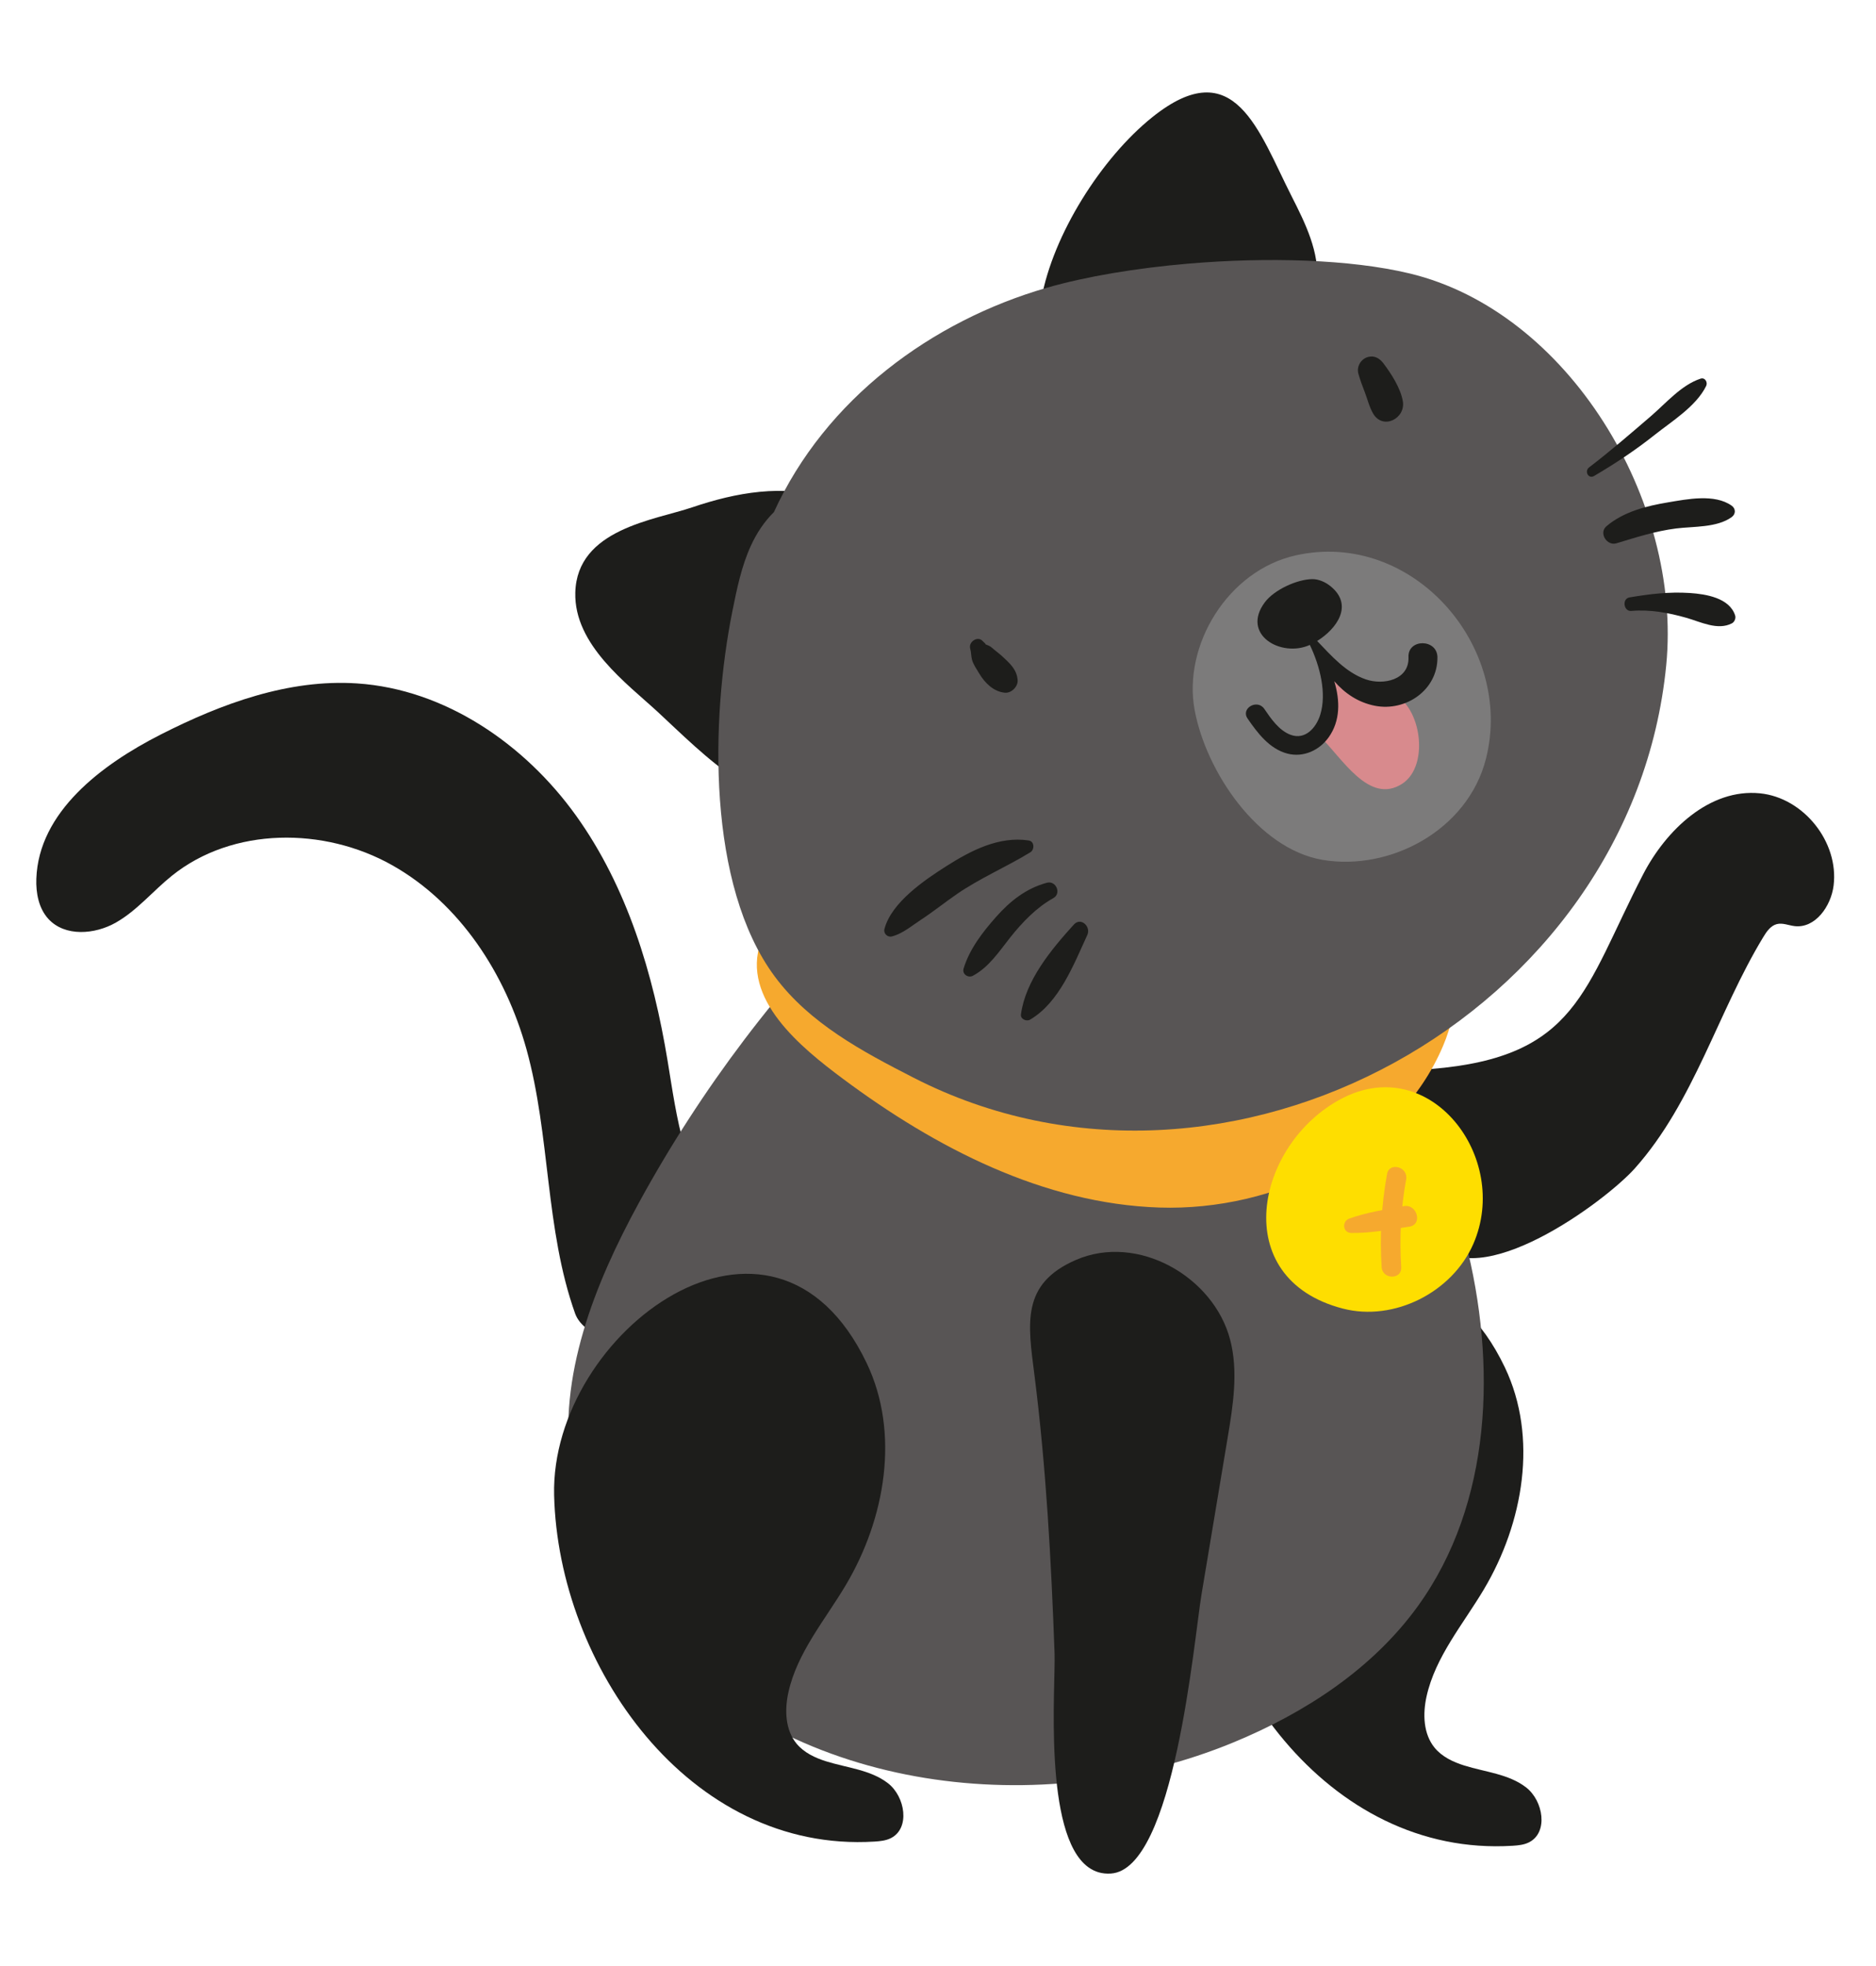 <?xml version="1.0" encoding="utf-8"?>
<!-- Generator: Adobe Illustrator 26.1.0, SVG Export Plug-In . SVG Version: 6.00 Build 0)  -->
<svg version="1.1" id="Layer_1" xmlns="http://www.w3.org/2000/svg" xmlns:xlink="http://www.w3.org/1999/xlink" x="0px" y="0px"
	 viewBox="0 0 595.28 623.62" style="enable-background:new 0 0 595.28 623.62;" xml:space="preserve">
<style type="text/css">
	.st0{fill:#1D1D1B;}
	.st1{fill:#585555;}
	.st2{fill:#F6A92E;}
	.st3{fill:#7C7B7B;}
	.st4{fill:#D88A8D;}
	.st5{fill:#FEDE00;}
</style>
<g>
	<g>
		<path class="st0" d="M190.81,420.97c-1.87,3.51-6.98-0.55-8.31-4.3c-9.56-26.8-7.83-56.38-15.43-83.8
			c-6.61-23.85-21.08-46.3-42.65-58.44s-50.57-12.16-69.87,3.35c-6.03,4.84-11.04,11.02-17.76,14.85
			c-6.72,3.83-16.2,4.55-21.43-1.14c-3.08-3.36-3.99-8.21-3.83-12.76c0.75-21.16,20.62-36.16,39.49-45.75
			c19.37-9.84,40.63-17.64,62.3-16.2c27.88,1.85,53.16,19.21,69.45,41.91s24.53,50.25,29.07,77.81
			c2.97,18.01,5.21,37.82,18.33,50.52L190.81,420.97z"/>
		<path class="st0" d="M477.52,433.75c10.58,22.15,5.9,49.29-6.66,70.39c-6.61,11.11-15.41,21.37-18.2,33.99
			c-1.23,5.57-1.03,11.92,2.61,16.31c2.36,2.84,5.86,4.49,9.39,5.59c6.65,2.08,14.05,2.67,19.57,6.92
			c5.52,4.25,7.15,14.37,0.9,17.46c-1.58,0.78-3.39,0.96-5.15,1.07c-58.87,3.66-100.36-55.89-101.66-109.88
			C377.08,423.85,447.76,371.42,477.52,433.75z"/>
		<path class="st0" d="M521.34,277.43c7.35-14.23,21.18-27.38,37.12-25.79c13.83,1.38,25.07,15.43,23.37,29.23
			c-0.81,6.59-5.83,13.69-12.41,12.89c-1.89-0.23-3.77-1.1-5.62-0.63c-1.95,0.5-3.22,2.34-4.26,4.06
			c-14.48,23.82-21.97,52.31-40.78,73.41c-9.38,10.52-49.95,40.5-63.94,23.25c-4.83-5.96-9.16-23.49-13.4-31.55
			c-3.44-6.55-4.17-15.85,1.76-20.27c3.08-2.29,7.14-2.64,10.97-2.95C500.51,335.32,502.56,313.81,521.34,277.43z"/>
		<path class="st1" d="M277.03,283.44c-29.45,28.77-54.59,61.95-74.31,98.1c-14.13,25.9-25.73,55.03-21.56,84.23
			c2.89,20.21,13.28,38.85,27.03,53.94c44.51,48.85,122.05,58.18,183.15,33c22.71-9.36,44.13-23.29,58.53-43.19
			c23.59-32.6,25.13-76.88,15.1-115.85c-11.39-44.28-37.01-84.55-71.51-114.44c-14.4-12.48-34.76-30.88-55.02-30.02
			C316.01,250.15,292.22,268.59,277.03,283.44z"/>
		<path class="st2" d="M267.37,342.11c29.45,21.96,63.77,39.71,100.48,40.92c36.72,1.21,75.74-17.48,90.07-51.31
			c5.04-11.9,6.34-27.01-2.28-36.64c-6.21-6.94-15.95-9.29-25.07-11.16c-38.17-7.82-76.79-13.44-115.61-16.83
			c-10.42-0.91-21.04-1.65-31.22,0.76c-14.1,3.33-37.07,16.2-42.3,30.84C234.96,316.83,254.38,332.42,267.37,342.11z"/>
		<g>
			<path class="st0" d="M259.63,250.15c-15.21,11.49-36.72-11.21-50.91-24.32c-9.7-8.96-26.61-21.24-26.17-37.87
				c0.53-20.16,25.1-22.96,37.15-27.05c13.84-4.69,28.72-7.41,43.52-2.93c2.36-1.7-0.59-3.01,1.86-0.71
				c2.44,2.3,4.09,5.72,5.28,9.18c3.28,9.54,3.54,19.8,3.58,29.72c0.06,14.78-1.32,34.97-8.05,46.56
				C263.97,246.03,261.87,248.46,259.63,250.15z"/>
			<path class="st0" d="M336.93,105.86c-2.55-1.02-5.27-2.4-6.34-4.93c-0.79-1.88-0.52-4.02-0.16-6.03
				c3.67-20.48,19.1-44.83,35.21-57.73c26.18-20.97,33.72,4.48,44.26,25.19c4.35,8.55,8.83,17.68,8.02,27.24
				C415.09,123.31,357.21,113.98,336.93,105.86z"/>
			<path class="st1" d="M447.3,86.74c-18.92-4.54-45.33-5.22-70.15-3.12c-16.61,1.41-32.51,4.07-44.98,7.66
				c-36.44,10.49-70.24,35.27-86.6,71.17c-3.02,2.95-5.45,6.63-7.25,10.53c-3.05,6.61-4.51,13.85-5.95,21.02
				c-6.84,34.17-8.08,86.67,13.46,115.73c11.04,14.89,27.83,23.82,44.1,32.14c99.39,50.87,227.98-20.16,238.79-130.9
				C533.82,158.74,497.58,98.81,447.3,86.74z"/>
			<path class="st3" d="M411.26,176.14c-21.76,4.81-35.97,28.66-32.19,49.06c3.61,19.51,20.04,44.05,40.59,47.55
				c21.32,3.63,46.1-9.35,51.86-32.09C480.55,204.97,448.12,167.99,411.26,176.14z"/>
			<path class="st4" d="M440.65,219.6c10.13,2.66,13.48,23.21,4.19,29.07c-10.51,6.64-18.97-8.27-26.02-15.08
				c8.31-6.07,5.22-18.15,1.09-25.02c8.26,3.21,15.5,15.46,24.94,11.02L440.65,219.6L440.65,219.6z"/>
			<path class="st0" d="M446.93,208.43c0.29,7.26-7.96,8.98-13.51,7.08c-6.33-2.17-10.92-7.45-15.47-12.19
				c6.17-3.82,11.69-11.37,4.23-17.38c-1.72-1.39-3.86-2.26-5.77-2.24c-4.87,0.06-12.08,3.38-15.04,7.32
				c-7.71,10.28,5.18,17.68,14.26,13.55c3.26,6.8,5.38,15.36,3.31,22.12c-1.26,4.1-4.73,8.13-9.42,6.39
				c-3.66-1.36-6.24-5.13-8.34-8.22c-2.2-3.25-7.55-0.2-5.31,3.06c3.16,4.6,6.98,9.66,12.67,11.13c5.04,1.3,10.11-1.03,13.07-5.18
				c3.72-5.23,3.64-11.62,1.77-17.79c3.34,3.84,7.56,6.75,12.94,7.8c9.78,1.89,19.88-5.01,19.8-15.37
				C456.07,202.57,446.69,202.53,446.93,208.43z"/>
			<path class="st0" d="M431.04,118.57c0.55,1.94,1.22,3.77,1.96,5.65c0.9,2.31,1.46,4.81,2.71,6.96c3.1,5.32,10.41,1.57,9.42-3.97
				c-0.74-4.14-3.66-8.66-6.17-11.98c-1.19-1.57-2.85-2.55-4.89-1.99C431.81,113.87,430.39,116.3,431.04,118.57L431.04,118.57z"/>
			<path class="st0" d="M307.86,205.77c0.34,1.17,0.26,2.33,0.57,3.49c0.42,1.54,1.5,3.05,2.31,4.41c1.79,3,4.59,5.76,8.15,6.06
				c2.06,0.18,4.19-1.97,4.02-4.02c-0.29-3.47-2.57-5.36-4.97-7.6c-0.98-0.91-2.11-1.68-3.1-2.58c-0.68-0.62-1.41-0.88-2.25-1.18
				c0.64,0.23-0.61-0.8-0.7-0.92C310.32,201.51,307.22,203.58,307.86,205.77L307.86,205.77z"/>
		</g>
		<path class="st0" d="M345.35,592.29c2,1.45,4.35,2.18,7.13,2c20.2-1.28,26.37-74.16,28.78-88.56c2.77-16.58,5.53-33.16,8.3-49.74
			c1.72-10.3,3.42-20.98,0.77-31.08c-5.24-19.96-29.32-33.76-48.92-25.26c-17.45,7.56-15.25,20.12-13.17,36.5
			c3.72,29.33,5.32,58.87,6.39,88.4C334.97,534.62,330.95,581.88,345.35,592.29z"/>
		<path class="st0" d="M275.03,432.42c10.58,22.15,5.9,49.29-6.66,70.39c-6.61,11.11-15.41,21.37-18.2,33.99
			c-1.23,5.57-1.03,11.92,2.61,16.31c2.36,2.84,5.86,4.49,9.39,5.59c6.65,2.08,14.05,2.67,19.57,6.92
			c5.52,4.25,7.15,14.37,0.9,17.46c-1.58,0.78-3.39,0.96-5.15,1.07c-58.87,3.66-100.36-55.89-101.66-109.88
			C174.59,422.52,245.27,370.08,275.03,432.42z"/>
		<path class="st5" d="M426.09,415.08c16.23,4.22,34.72-5.14,41.42-20.51c11.91-27.34-13.69-60.96-41.94-46.01
			C398.39,362.95,389.43,405.55,426.09,415.08z"/>
		<path class="st2" d="M440.12,372.43c-1.76,9.78-2.36,19.61-1.7,29.53c0.27,3.97,6.47,4,6.21,0c-0.6-9.35-0.13-18.63,1.56-27.85
			C446.92,370.13,440.83,368.44,440.12,372.43L440.12,372.43z"/>
		<path class="st2" d="M428.76,391.09c6.15,0.1,12.4-1.09,18.47-2c4.24-0.64,2.5-7.28-1.79-6.5c-5.77,1.06-11.77,1.95-17.29,3.94
			C425.73,387.4,426.04,391.05,428.76,391.09L428.76,391.09z"/>
	</g>
	<path class="st0" d="M505.83,150.98c6.65-3.91,13.07-8.15,19.11-12.95c5.49-4.36,13.31-9.16,16.45-15.61
		c0.56-1.15-0.36-2.78-1.78-2.31c-6.11,2.01-11.03,7.84-15.81,11.94c-6.42,5.51-12.84,11.07-19.56,16.21
		C502.68,149.46,504.02,152.04,505.83,150.98L505.83,150.98z"/>
	<path class="st0" d="M512.89,172.34c6.3-1.9,12.41-3.88,18.97-4.71c5.49-0.69,12.93-0.21,17.62-3.6c1.33-0.96,1.35-2.67,0-3.63
		c-5.43-3.85-14.15-2.06-20.2-1.05c-6.9,1.15-14.11,2.97-19.53,7.57C507.23,169.06,509.9,173.24,512.89,172.34L512.89,172.34z"/>
	<path class="st0" d="M517.63,193.79c5.91-0.52,11.8,0.57,17.48,2.18c4.54,1.29,9.91,4.1,14.44,1.76c0.85-0.44,1.32-1.61,1.03-2.52
		c-1.79-5.56-9.26-6.77-14.4-7.11c-6.52-0.43-12.71,0.32-19.12,1.4C514.62,189.91,515.18,194.01,517.63,193.79L517.63,193.79z"/>
	<path class="st0" d="M326.43,266.6c-9.45-1.44-18.42,3.23-26.14,8.14c-6.89,4.38-17.44,11.52-19.64,19.92
		c-0.38,1.44,0.94,2.73,2.37,2.37c3.37-0.85,6.28-3.37,9.16-5.25c3.92-2.56,7.6-5.53,11.46-8.19c7.39-5.08,15.67-8.58,23.3-13.24
		C328.3,269.52,328.3,266.89,326.43,266.6L326.43,266.6z"/>
	<path class="st0" d="M332.18,280.01c-6.63,1.8-11.67,5.82-16.16,10.89c-4.22,4.77-8.4,10.17-10.26,16.34
		c-0.53,1.76,1.45,3.08,2.96,2.27c5.1-2.73,8.35-7.76,11.86-12.18c3.82-4.79,8.27-9.45,13.66-12.45
		C336.9,283.4,335.08,279.22,332.18,280.01L332.18,280.01z"/>
	<path class="st0" d="M340.76,293.26c-7.16,7.88-15.36,17.75-16.8,28.51c-0.2,1.5,1.76,2.33,2.9,1.66
		c9.26-5.44,13.84-17.48,18.17-26.88C346.23,293.91,342.98,290.82,340.76,293.26L340.76,293.26z"/>
</g>
</svg>
